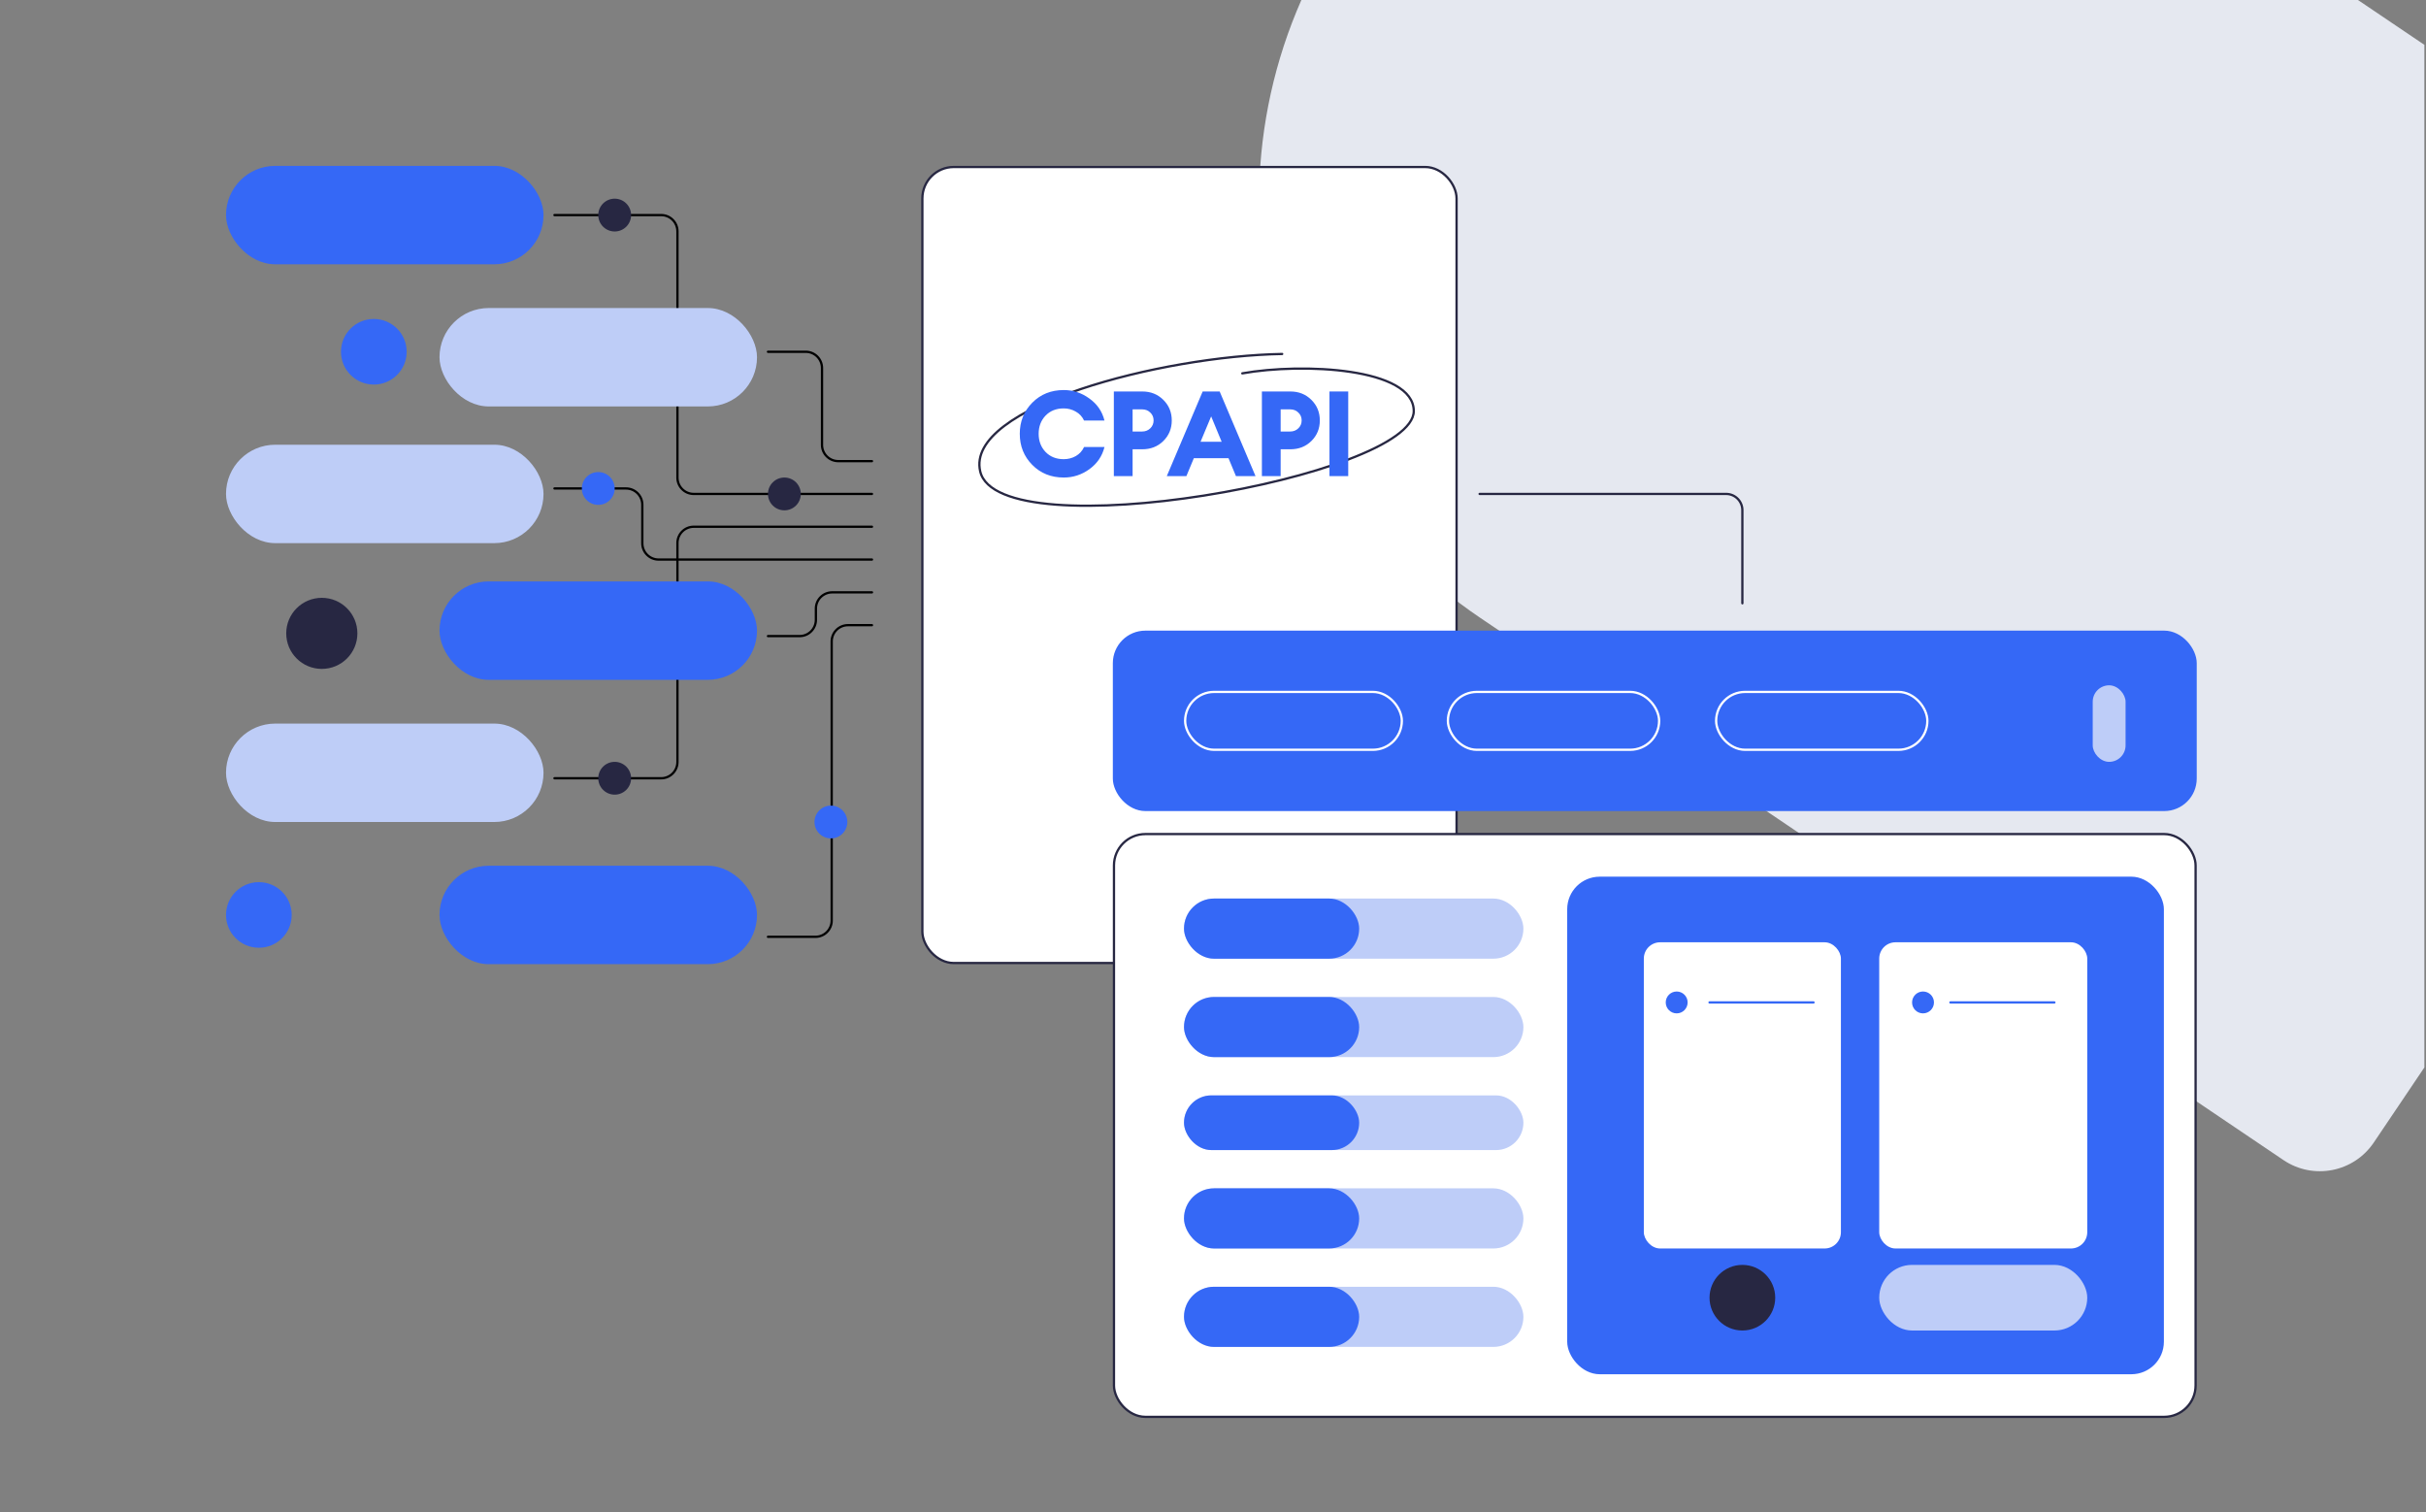 <svg xmlns="http://www.w3.org/2000/svg" width="746" height="465" viewBox="0 0 746 465" fill="none"><rect x="0" y="0" width="746" height="465" fill="#808080" stroke="none"/><g clip-path="url(#clip0_13037_412394)"><path d="M455.194 189.983C384.565 142.363 365.9 46.498 413.505 -24.138C461.109 -94.774 556.955 -113.432 627.583 -65.813L874.584 100.922C883.734 107.099 886.149 119.522 879.979 128.676L729.944 351.301C723.768 360.466 711.329 362.884 702.169 356.701L455.194 189.983Z" fill="#E5E8F0"></path><path d="M170.5 66.131H203.316C206.077 66.131 208.316 68.37 208.316 71.131V146.873C208.316 149.635 210.554 151.873 213.316 151.873H268.133" stroke="black" stroke-width="0.7" stroke-linecap="round"></path><path d="M170.5 150.192H192.512C195.273 150.192 197.512 152.431 197.512 155.192V167.048C197.512 169.81 199.75 172.048 202.512 172.048H268.133" stroke="black" stroke-width="0.7" stroke-linecap="round"></path><path d="M268.134 192.223H260.746C257.984 192.223 255.746 194.461 255.746 197.223V283.052C255.746 285.814 253.507 288.052 250.746 288.052H236.15" stroke="black" stroke-width="0.7" stroke-linecap="round"></path><path d="M268.134 182.135H255.888C253.126 182.135 250.888 184.374 250.888 187.135V190.585C250.888 193.347 248.649 195.585 245.888 195.585H236.15" stroke="black" stroke-width="0.7" stroke-linecap="round"></path><path d="M170.5 239.297H203.316C206.077 239.297 208.316 237.058 208.316 234.297V166.961C208.316 164.199 210.554 161.961 213.316 161.961H268.133" stroke="black" stroke-width="0.7" stroke-linecap="round"></path><path d="M236.15 108.162H247.769C250.531 108.162 252.769 110.4 252.769 113.162V136.786C252.769 139.547 255.008 141.786 257.769 141.786H268.134" stroke="black" stroke-width="0.7" stroke-linecap="round"></path><path d="M454.983 151.873L530.783 151.873C533.545 151.873 535.783 154.112 535.783 156.873L535.783 185.498" stroke="#272742" stroke-width="0.7" stroke-linecap="round"></path><rect x="283.633" y="51.35" width="164.267" height="244.758" rx="9.65" fill="white" stroke="#272742" stroke-width="0.7"></rect><rect x="342.2" y="193.904" width="333.3" height="55.48" rx="10" fill="#3568F6"></rect><rect x="342.55" y="256.459" width="332.6" height="179.191" rx="9.65" fill="white" stroke="#272742" stroke-width="0.7"></rect><rect x="481.917" y="269.559" width="183.483" height="152.991" rx="10" fill="#3568F6"></rect><rect x="505.483" y="289.734" width="60.6" height="94.148" rx="5" fill="white"></rect><rect x="577.866" y="289.734" width="63.967" height="94.148" rx="5" fill="white"></rect><rect x="364.433" y="212.747" width="66.633" height="17.793" rx="8.897" stroke="white" stroke-width="0.7"></rect><rect x="69.5" y="51" width="97.633" height="30.262" rx="15.131" fill="#3568F6"></rect><rect x="135.15" y="94.712" width="97.633" height="30.262" rx="15.131" fill="#BECDF7"></rect><rect x="69.5" y="136.742" width="97.633" height="30.262" rx="15.131" fill="#BECDF7"></rect><rect x="135.15" y="178.773" width="97.633" height="30.262" rx="15.131" fill="#3568F6"></rect><rect x="69.5" y="222.485" width="97.633" height="30.262" rx="15.131" fill="#BECDF7"></rect><rect x="135.15" y="266.197" width="97.633" height="30.262" rx="15.131" fill="#3568F6"></rect><rect x="364.083" y="276.284" width="104.367" height="18.493" rx="9.247" fill="#BECDF8"></rect><rect x="364.083" y="306.546" width="104.367" height="18.493" rx="9.247" fill="#BECDF8"></rect><rect x="577.866" y="388.926" width="63.967" height="20.175" rx="10.087" fill="#BECDF8"></rect><rect x="364.083" y="336.808" width="104.367" height="16.812" rx="8.406" fill="#BECDF8"></rect><rect x="364.083" y="365.389" width="104.367" height="18.493" rx="9.247" fill="#BECDF8"></rect><rect x="364.083" y="395.651" width="104.367" height="18.493" rx="9.247" fill="#BECDF8"></rect><rect x="364.083" y="276.284" width="53.867" height="18.493" rx="9.247" fill="#3568F6"></rect><rect x="364.083" y="306.546" width="53.867" height="18.493" rx="9.247" fill="#3568F6"></rect><rect x="364.083" y="336.808" width="53.867" height="16.812" rx="8.406" fill="#3568F6"></rect><rect x="364.083" y="365.389" width="53.867" height="18.493" rx="9.247" fill="#3568F6"></rect><rect x="364.083" y="395.651" width="53.867" height="18.493" rx="9.247" fill="#3568F6"></rect><rect x="445.234" y="212.747" width="64.95" height="17.793" rx="8.897" stroke="white" stroke-width="0.7"></rect><rect x="527.716" y="212.747" width="64.95" height="17.793" rx="8.897" stroke="white" stroke-width="0.7"></rect><rect x="643.517" y="210.716" width="10.1" height="23.537" rx="5.05" fill="#BECDF8"></rect><ellipse cx="535.784" cy="399.013" rx="10.1" ry="10.087" fill="#272742"></ellipse><ellipse cx="79.6" cy="281.328" rx="10.1" ry="10.087" fill="#3568F6"></ellipse><ellipse cx="98.958" cy="194.745" rx="10.942" ry="10.928" fill="#272742"></ellipse><ellipse cx="189.017" cy="239.297" rx="5.05" ry="5.044" fill="#272742"></ellipse><ellipse cx="189.017" cy="66.131" rx="5.05" ry="5.044" fill="#272742"></ellipse><path d="M260.558 252.747C260.558 255.532 258.297 257.79 255.508 257.79C252.719 257.79 250.458 255.532 250.458 252.747C250.458 249.961 252.719 247.703 255.508 247.703C258.297 247.703 260.558 249.961 260.558 252.747Z" fill="#3568F6"></path><ellipse cx="241.2" cy="151.873" rx="5.05" ry="5.044" fill="#272742"></ellipse><ellipse cx="183.967" cy="150.192" rx="5.05" ry="5.044" fill="#3568F6"></ellipse><ellipse cx="114.95" cy="108.162" rx="10.1" ry="10.087" fill="#3568F6"></ellipse><ellipse cx="515.583" cy="308.227" rx="3.367" ry="3.362" fill="#3568F6"></ellipse><ellipse cx="591.333" cy="308.227" rx="3.367" ry="3.362" fill="#3568F6"></ellipse><path d="M525.684 308.227H557.667" stroke="#3568F6" stroke-width="0.7" stroke-linecap="round"></path><path d="M599.75 308.227H631.733" stroke="#3568F6" stroke-width="0.7" stroke-linecap="round"></path><path d="M394.275 108.838C357.285 109.461 296.775 125.068 301.413 144.943C307.1 169.311 434.737 146.599 434.737 126.393C434.737 113.09 400.577 111.488 382.004 114.8" stroke="#272742" stroke-width="0.7" stroke-linecap="round"></path><path d="M327.115 146.83C323.221 146.83 319.992 145.536 317.429 142.946C314.865 140.356 313.583 137.168 313.583 133.381C313.583 129.594 314.865 126.405 317.429 123.816C319.992 121.226 323.221 119.931 327.115 119.931C329.993 119.931 332.617 120.798 334.987 122.533C337.382 124.243 338.93 126.503 339.631 129.313H333.355C332.799 128.116 331.952 127.199 330.815 126.564C329.679 125.904 328.445 125.575 327.115 125.575C324.793 125.575 322.919 126.32 321.492 127.81C320.089 129.301 319.388 131.157 319.388 133.381C319.388 135.604 320.089 137.461 321.492 138.951C322.919 140.441 324.793 141.187 327.115 141.187C328.445 141.187 329.679 140.869 330.815 140.234C331.952 139.574 332.799 138.646 333.355 137.449H339.631C338.93 140.258 337.382 142.53 334.987 144.265C332.617 145.975 329.993 146.83 327.115 146.83Z" fill="#3568F6"></path><path d="M357.709 122.936C359.451 124.646 360.321 126.76 360.321 129.276C360.321 131.793 359.451 133.906 357.709 135.616C355.992 137.302 353.84 138.145 351.252 138.145H348.277V146.391H342.509V120.371H351.252C353.84 120.371 355.992 121.226 357.709 122.936ZM354.734 129.276C354.734 128.299 354.396 127.493 353.719 126.857C353.066 126.198 352.219 125.868 351.179 125.868H348.277V132.684H351.179C352.195 132.684 353.041 132.355 353.719 131.695C354.396 131.035 354.734 130.229 354.734 129.276Z" fill="#3568F6"></path><path d="M358.795 146.391L369.824 120.371H375.048L386.076 146.391H380.054L377.769 140.893H367.103L364.817 146.391H358.795ZM372.436 128.03L369.17 135.836H375.664L372.436 128.03Z" fill="#3568F6"></path><path d="M403.236 122.936C404.977 124.646 405.848 126.76 405.848 129.276C405.848 131.793 404.977 133.906 403.236 135.616C401.519 137.302 399.366 138.145 396.778 138.145H393.804V146.391H388.035V120.371H396.778C399.366 120.371 401.519 121.226 403.236 122.936ZM400.261 129.276C400.261 128.299 399.923 127.493 399.245 126.857C398.592 126.198 397.746 125.868 396.706 125.868H393.804V132.684H396.706C397.722 132.684 398.568 132.355 399.245 131.695C399.923 131.035 400.261 130.229 400.261 129.276Z" fill="#3568F6"></path><path d="M408.815 146.391V120.371H414.583V146.391H408.815Z" fill="#3568F6"></path></g><defs><clipPath id="clip0_13037_412394"><rect width="745" height="585" fill="white" transform="translate(0.5 -60)"></rect></clipPath></defs></svg>